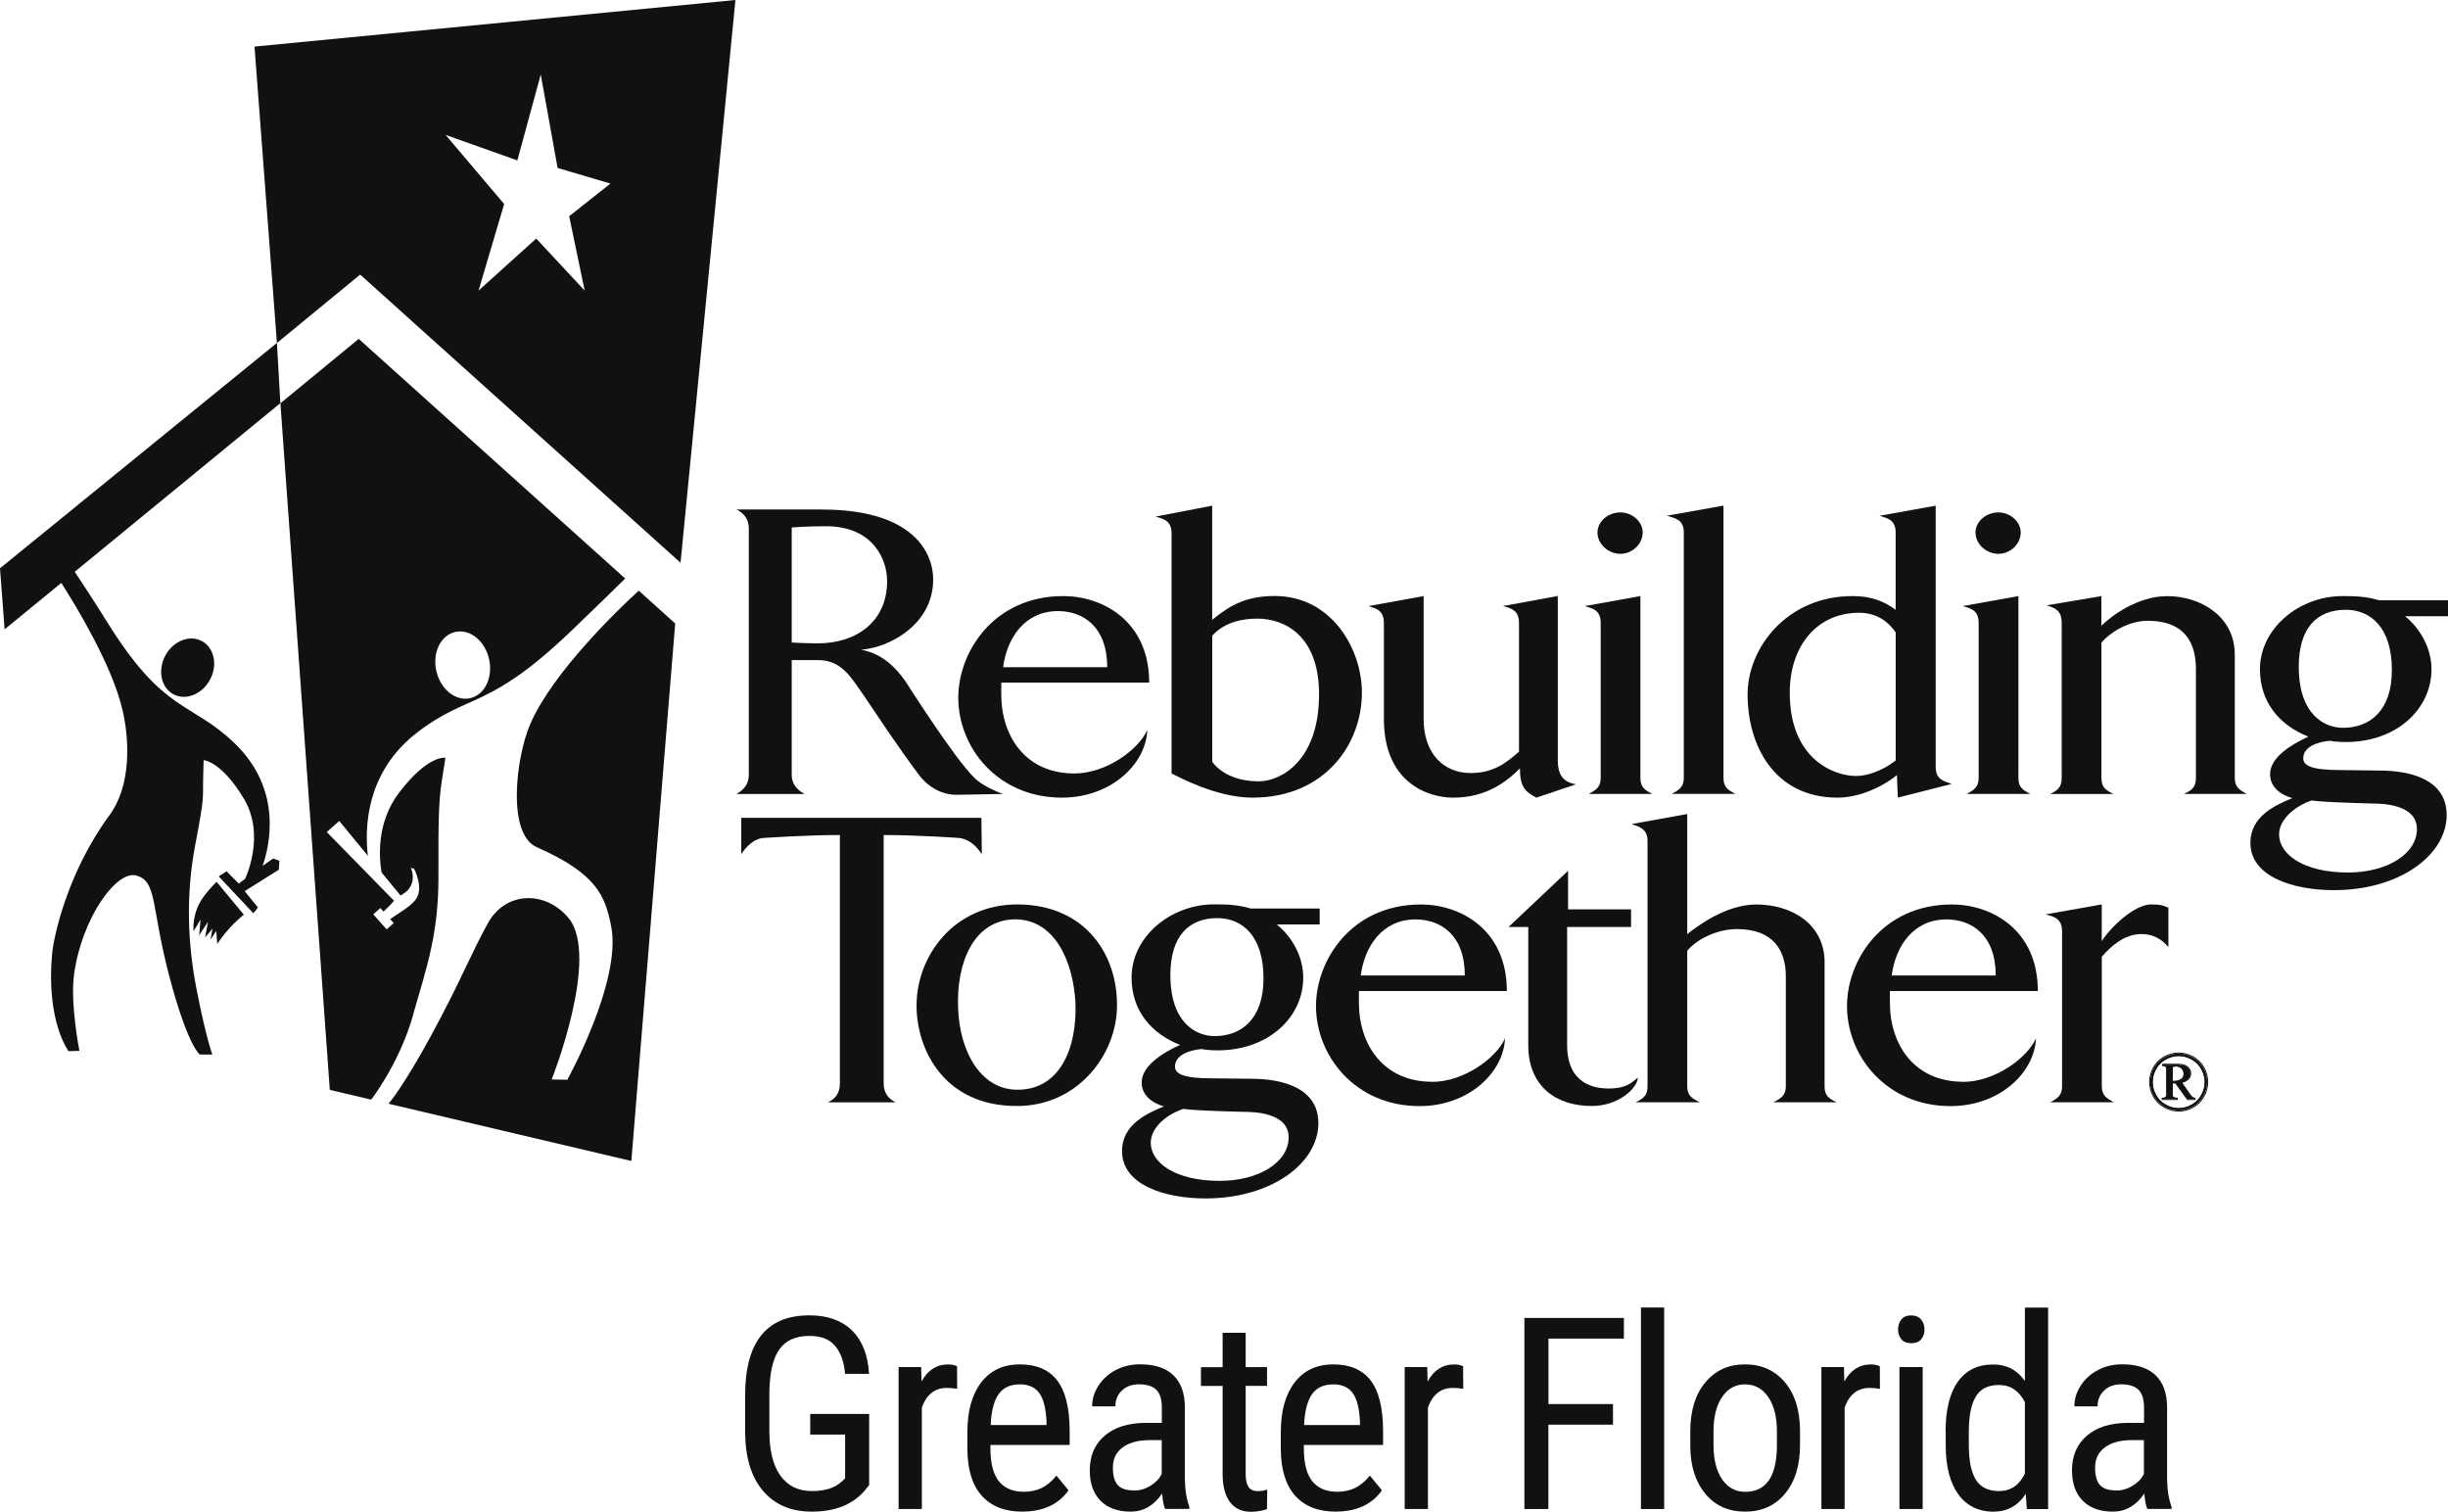 <svg xmlns="http://www.w3.org/2000/svg" id="Layer_2" data-name="Layer 2" viewBox="0 0 393.02 242.67"><defs><style>      .cls-1 {        fill: #111;      }    </style></defs><g id="Layer_1-2" data-name="Layer 1"><g><path class="cls-1" d="M26.36,105.62c-1.09,2.45-.29,5.12,1.79,5.98,2.08.86,4.66-.42,5.75-2.86,1.09-2.42.29-5.09-1.79-5.97-2.09-.86-4.65.41-5.75,2.84"></path><path class="cls-1" d="M66.31,162.93c2.27-7.87,4.09-13.06,4.08-22.14-.02-9.07.02-12.1.57-15.62l.55-3.53s-2.79-.51-7.46,5.64c-3.7,4.88-3.16,10.62-2.79,12.78l3.05,3.71c1.04-.68,1.18-.76,1.59-1.48.82-1.43.05-2.96.05-2.96l.53.14s1.56,2.93.37,4.77c-.83,1.28-2.9,2.36-4.21,3.31l.58.63-1.14,1.02-2.15-2.42,1.14-1.01.5.57s1.13-1.04,1.69-1.74l-10.8-11.03,2.01-1.77,4.59,5.58c-.53-4.49-.34-13.44,7.94-19.81,8.34-6.41,11.33-3.46,24.77-16.34,4.5-4.31,7.59-7.36,8.6-8.36-15.09-13.57-39.63-35.65-42.78-38.47-1.32,1.1-6.21,5.11-12.57,10.34l7.93,110.22,6.64,1.57h0s4.49-5.71,6.74-13.59M73.1,101.45c2.34-.53,4.77,1.43,5.42,4.36.66,2.94-.69,5.75-3.04,6.27-2.34.53-4.76-1.42-5.43-4.37-.66-2.94.7-5.74,3.05-6.26"></path><path class="cls-1" d="M108.39,100.08c-1.57-1.42-3.57-3.22-5.84-5.26-3,2.74-13.9,13.13-17.46,21.51-2.28,5.37-3.72,17.55,1.08,19.67,9.62,4.25,11,7.8,11.96,12.76,1.7,8.78-7.05,24.58-7.05,24.58l-2.51-.05s7.82-19.69,2.7-25.92c-3.68-4.44-10.1-4.33-12.95.85-2.72,4.97-3.9,8.16-7.53,15.06-4.85,9.28-7.53,12.85-8.41,13.91l38.98,9.19,7.04-86.28Z"></path><path class="cls-1" d="M42.16,139c1.06-3.01,3.36-12.18-4.55-19.73-6.99-6.7-11.21-4.66-20.3-19.24-2.26-3.62-4.17-6.52-5.31-8.24,9.58-7.85,23.3-19.09,33.01-27.07l-.55-9.67L0,91.23l.74,9.8s3.66-3,9.1-7.45c2.46,3.84,8.06,13.09,9.78,20.19,1.22,5.05,1.44,12.37-2.03,17.08-6.71,9.12-8.97,19.39-9.23,22.34-.98,10.77,2.64,15.56,2.64,15.56l1.75-.05s-1.52-7.66-.85-12.36c1.28-9.04,6.81-16.65,9.97-15.79,3.4.92,2.34,4.88,5.32,16.21,3,11.34,4.89,12.52,4.89,12.52l2.01.02s-1.09-2.96-2.61-10.9c-1.37-7.16-1.64-14.97-.12-22.84,1.51-7.89,1.18-7.23,1.25-10.39l.08-3.14s2.84.15,6.44,6.15c3.59,5.97.23,12.87.23,12.87l.09-.04-1.11.84-1.97-1.98-1.26.82,5.56,5.91.75-.91-2.14-2.63,5.48-3.44.1-1.43-1.01-.37-1.72,1.2Z"></path><path class="cls-1" d="M34.76,141.57c-.59.56-1.79,1.92-2.32,2.73-1.69,2.59-1.36,5.18-1.36,5.18l1.12-1.87-.23,2.53,1.43-2.16-.47,2.5,1.18-1.4-.3,1.74.91-1.36.16,2.08s1.31-2.1,3.43-3.99c.39-.35.58-.53.84-.71l-4.38-5.28Z"></path><path class="cls-1" d="M86.82,11.98l2.7,14.98,8.48,2.51-6.62,5.24,2.49,11.94-7.78-8.35-9.26,8.35,4.11-13.9-9.4-11.09,11.52,4.09,3.75-13.78ZM40.86,7.48l3.6,47.58,10.76-8.84,2.6-2.14,51.44,46.26L118.07,0,40.86,7.48Z"></path><path class="cls-1" d="M142.43,93.2c0,7.06-5.49,10.08-11.07,10.08-1.9,0-4.25-.13-4.25-.13v-18.47s2.19-.2,5.49-.2c7.76,0,9.82,5.57,9.82,8.72M132.02,81.79h-13.78c1.1.54,1.98,1.47,1.98,3.03v39.62c0,1.47-.88,2.42-1.98,3.02h10.92c-1.1-.6-2.05-1.55-2.05-3.02v-18.47h4.25c3.81,0,5.35,2.9,7.25,5.58,2.56,3.76,5.21,7.86,8.95,12.89,1.09,1.42,3.14,3.15,6,3.15l7.48-.13s-3.16-1.07-4.69-2.68c-3.22-3.16-11-15.44-11-15.44-1.09-1.48-3.15-4.3-7.1-5.04,4.54-.34,11.57-4.03,11.57-11.29,0-4.23-3.15-11.21-17.81-11.21"></path><path class="cls-1" d="M177.76,107.11h-16.71c.59-4.64,3.46-9.01,8.8-9.01,4.02,0,7.91,2.48,7.91,9.01M172.48,124.17c-7.78,0-11.73-5.91-11.73-12.71v-1.88h23.75c0-9.93-7.55-13.89-13.78-13.89-11.21,0-16.87,9-16.87,16.32,0,7.99,6.31,16.04,16.65,16.04,7.85,0,13.48-5.37,13.7-10.87-1.39,3.15-6.59,6.99-11.72,6.99"></path><path class="cls-1" d="M211.77,111.46c0,10.62-6.08,13.97-9.68,13.97-5.57,0-7.47-3.15-7.47-3.15v-20.22c1.97-2.21,4.91-2.75,7.25-2.75,4.18,0,9.9,2.55,9.9,12.15M185.52,82.93c1.17.33,2.57.6,2.57,2.68v38.56c.87.4,7.1,3.88,12.97,3.88,11.72,0,17.59-8.66,17.59-16.86,0-6.98-4.83-15.51-14-15.51-4.47,0-7.11,1.41-10.04,3.83v-18.33l-9.09,1.75Z"></path><path class="cls-1" d="M250.1,95.69v26.39c0,2.02.66,3.5,2.94,3.82l-6.38,2.15c-1.76-.94-2.64-1.67-2.64-4.7-2.2,2.22-5.5,4.7-10.7,4.7-4.33,0-11.14-2.62-11.14-12.62v-15.44c0-2.09-1.39-2.35-2.49-2.69l8.87-1.61v19.74c0,5.71,3.37,8.67,7.54,8.67,3.59,0,5.64-1.55,7.77-3.43v-20.69c0-2.09-1.39-2.35-2.57-2.69l8.8-1.61Z"></path><path class="cls-1" d="M260.14,82.26c1.9,0,3.59,1.47,3.59,3.22,0,1.88-1.69,3.43-3.59,3.43s-3.67-1.54-3.67-3.43c0-1.75,1.68-3.22,3.67-3.22M263.36,95.69v29.21c0,1.48.73,1.95,1.91,2.55h-10.19c1.1-.6,1.91-1.07,1.91-2.55v-24.91c0-2.09-1.39-2.35-2.57-2.69l8.94-1.61Z"></path><path class="cls-1" d="M276.7,81.18v43.71c0,1.48.73,1.95,1.9,2.55h-10.19c1.11-.6,1.92-1.07,1.92-2.55v-39.42c0-2.07-1.4-2.28-2.72-2.68l9.09-1.62Z"></path><path class="cls-1" d="M287.34,111.2c0-7.45,4.32-12.83,11.14-12.83,3,0,4.83,1.62,5.87,3.16v20.55c-1.18.94-3.75,2.49-6.39,2.49-3.44,0-10.62-2.62-10.62-13.37M301.77,82.8c1.18.39,2.57.6,2.57,2.68v12.42c-1.69-1.27-3.75-2.21-6.9-2.21-10.63,0-16.87,8.39-16.87,15.77,0,8.26,4.33,16.59,14.44,16.59,3.96,0,7.77-2.15,9.54-3.62l.14,3.62,8.65-2.2c-1.1-.42-2.57-.61-2.57-2.7v-41.97l-9.01,1.62Z"></path><path class="cls-1" d="M320.83,82.26c1.9,0,3.59,1.47,3.59,3.22,0,1.88-1.69,3.43-3.59,3.43s-3.67-1.54-3.67-3.43c0-1.75,1.69-3.22,3.67-3.22M324.05,95.69v29.21c0,1.48.73,1.95,1.9,2.55h-10.19c1.1-.6,1.91-1.07,1.91-2.55v-24.91c0-2.09-1.39-2.35-2.56-2.69l8.94-1.61Z"></path><path class="cls-1" d="M358.79,105.02v19.88c0,1.49.8,1.95,1.9,2.55h-10.04c1.24-.6,1.9-1.07,1.9-2.55v-17.46c0-3.69-1.32-7.78-7.77-7.78-3.07,0-6.01,1.88-7.4,3.49v21.76c0,1.49.73,1.95,1.91,2.55h-10.11c1.16-.6,1.82-1.07,1.82-2.55v-24.91c0-2.08-1.17-2.42-2.42-2.82l8.79-1.48v4.76c1.61-1.61,5.86-4.76,10.56-4.76,5.49,0,10.85,3.35,10.85,9.33"></path><path class="cls-1" d="M388.03,133.09c0,4.02-4.83,6.98-11.07,6.98-7.18,0-11.06-2.96-11.06-6.11,0-2.27,2.27-4.43,5.2-5.45,1.54.21,4.7.34,9.68.48,1.54,0,7.25.07,7.25,4.1M392.8,130.82c0-5.72-5.86-7.12-10.78-7.12l-6.38-.08c-4.54,0-5.86-.73-5.86-1.88,0-1.74,2.05-2.62,4.25-2.82.74.13,1.61.2,2.57.2,8.28,0,13.77-5.37,13.77-11.69,0-3.01-1.47-6.24-4.25-8.51h6.9v-2.56h-11.07c-2.05-.61-3.8-.67-5.86-.67-7.02,0-13.26,5.24-13.26,11.74,0,5.32,3.15,9.01,7.78,10.82-2.79,1.28-6.16,3.35-6.16,6.04,0,3.03,3.59,3.83,3.59,3.83-2.57,1.07-6.74,2.82-6.74,7.19,0,5.44,6.89,7.59,13.41,7.59,10.55,0,18.1-5.64,18.1-12.08M384.01,107.57c0,6.58-3.59,9.27-7.85,9.27-3,0-7.1-2.15-7.1-9.81,0-6.25,2.93-9.14,7.55-9.14,3.96,0,7.4,2.83,7.4,9.67"></path><path class="cls-1" d="M153.81,134.51s-6.59-.46-11.94-.46v39.89c0,1.48.73,2.42,1.91,3.02h-10.85c1.25-.6,1.91-1.54,1.91-3.02v-39.89c-5.49,0-12.02.46-12.02.46-1.76,0-3.15,1.55-3.81,2.62v-5.84h38.55l.07,5.84c-.73-1.07-1.91-2.48-3.81-2.62"></path><path class="cls-1" d="M172.66,160.97c.29,7.44-2.57,13.76-8.94,13.96-6.08.27-9.67-5.91-9.9-13.16-.29-7.12,2.42-13.91,8.87-14.18,6.52-.2,9.6,6.58,9.97,13.37M147.15,161.43c0,7.13,4.48,16.12,16.05,16.12,9.75.07,16.13-8.2,16.13-16.12.08-7.99-4.91-16.19-15.98-16.24-10.19,0-16.2,8.26-16.2,16.24"></path><path class="cls-1" d="M206.89,182.59c0,4.02-4.84,6.98-11.07,6.98-7.19,0-11.07-2.96-11.07-6.11,0-2.29,2.27-4.44,5.21-5.44,1.53.21,4.69.34,9.67.47,1.54,0,7.26.07,7.26,4.1M211.66,180.3c0-5.71-5.86-7.12-10.78-7.12l-6.38-.07c-4.54,0-5.86-.74-5.86-1.88,0-1.75,2.05-2.62,4.25-2.82.73.14,1.61.21,2.56.21,8.28,0,13.78-5.38,13.78-11.68,0-3.03-1.46-6.25-4.25-8.54h6.89v-2.55h-11.06c-2.05-.61-3.82-.67-5.87-.67-7.04,0-13.27,5.23-13.27,11.75,0,5.3,3.15,9,7.78,10.81-2.79,1.27-6.16,3.36-6.16,6.04,0,3.02,3.58,3.83,3.58,3.83-2.56,1.08-6.73,2.82-6.73,7.18,0,5.45,6.88,7.6,13.41,7.6,10.55,0,18.11-5.64,18.11-12.09M202.85,157.06c0,6.58-3.59,9.27-7.84,9.27-3,0-7.11-2.14-7.11-9.8,0-6.24,2.94-9.14,7.55-9.14,3.96,0,7.4,2.82,7.4,9.67"></path><path class="cls-1" d="M235.17,156.6h-16.7c.59-4.63,3.44-9,8.79-9,4.03,0,7.91,2.48,7.91,9M229.91,173.66c-7.77,0-11.74-5.91-11.74-12.68v-1.89h23.75c0-9.94-7.55-13.89-13.78-13.89-11.21,0-16.86,8.99-16.86,16.31,0,8,6.3,16.06,16.63,16.06,7.85,0,13.48-5.36,13.72-10.88-1.4,3.16-6.6,6.99-11.73,6.99"></path><path class="cls-1" d="M251.75,139.8v6.18h10.11v2.83h-10.26v18.94c0,6.31,4.4,6.99,6.66,6.99,2.93,0,3.67-.95,4.69-1.75-.07,1.75-3.14,4.56-7.4,4.56-5.86,0-10.19-3.29-10.19-9.74v-19h-3.16l9.54-9.01Z"></path><path class="cls-1" d="M292.93,154.52v19.88c0,1.47.66,1.94,1.92,2.55h-10.13c1.18-.61,1.99-1.08,1.99-2.55v-17.66c0-3.96-1.83-7.59-7.85-7.59-3.29,0-6.59,1.74-7.98,3.49v21.76c0,1.47.73,1.94,2.05,2.55h-10.33c1.24-.61,1.91-1.08,1.91-2.55v-39.42c0-1.95-1.4-2.29-2.57-2.69l8.94-1.61v19.28c1.61-1.28,6.23-4.76,11.07-4.76,5.72,0,10.99,3.15,10.99,9.33"></path><path class="cls-1" d="M320.42,156.6h-16.71c.59-4.63,3.44-9,8.78-9,4.04,0,7.92,2.48,7.92,9M315.15,173.66c-7.77,0-11.73-5.91-11.73-12.68v-1.89h23.75c0-9.94-7.55-13.89-13.78-13.89-11.22,0-16.86,8.99-16.86,16.31,0,8,6.29,16.06,16.63,16.06,7.85,0,13.49-5.36,13.71-10.88-1.4,3.16-6.6,6.99-11.73,6.99"></path><path class="cls-1" d="M337.43,145.19v5.9c1.54-2.42,5.35-5.9,7.92-5.9,1.75,0,1.89.2,2.78.52v6.32c-1.1-1.27-2.42-2.08-4.32-2.08-2.79,0-4.98,2.02-6.37,3.64v20.81c0,1.47.81,1.94,1.91,2.55h-10.19c1.16-.61,1.9-1.08,1.9-2.55v-24.92c0-2.08-1.4-2.35-2.64-2.69l9.03-1.6Z"></path><path class="cls-1" d="M349.78,169.13c.77,0,1.52.2,2.25.6.72.4,1.31.95,1.71,1.68.41.73.61,1.5.61,2.29s-.2,1.56-.61,2.28c-.4.72-.96,1.28-1.69,1.68-.73.41-1.5.61-2.28.61s-1.55-.19-2.27-.61c-.72-.4-1.28-.96-1.69-1.68-.4-.72-.61-1.49-.61-2.28s.21-1.56.61-2.29c.4-.73.99-1.29,1.71-1.68.72-.39,1.48-.6,2.24-.6M349.78,169.53c-.69,0-1.38.18-2.05.55-.67.36-1.18.88-1.56,1.54-.38.67-.56,1.37-.56,2.09s.19,1.41.55,2.07c.38.67.88,1.18,1.55,1.55.65.37,1.35.56,2.07.56s1.41-.19,2.07-.56c.67-.37,1.18-.88,1.55-1.55.37-.66.55-1.35.55-2.07s-.18-1.42-.57-2.09c-.37-.65-.88-1.18-1.56-1.54-.66-.36-1.34-.55-2.05-.55M347.26,170.91h2.49c.61,0,1.09.14,1.42.42.33.28.49.62.49,1.02,0,.33-.11.61-.34.86-.22.25-.58.44-1.09.57l1.34,1.91c.16.23.3.38.44.46.08.05.19.09.34.1v.21h-1.18l-1.89-2.6h-.49v1.99c.03.13.08.24.19.3.1.06.29.1.57.1v.21h-2.37v-.21c.21,0,.36-.03.44-.07.09-.04.15-.12.19-.22.03-.06.04-.26.04-.59v-3.37c0-.32,0-.5-.02-.56-.03-.1-.09-.17-.16-.23-.08-.05-.22-.08-.41-.08v-.22ZM348.78,173.59c.51,0,.88-.04,1.1-.15.24-.1.42-.23.55-.41.12-.19.18-.39.18-.61,0-.35-.12-.64-.36-.88-.24-.22-.55-.35-.92-.35-.16,0-.35.04-.54.1v2.3Z"></path><path class="cls-1" d="M349.78,178.44c-.83,0-1.62-.21-2.36-.63-.74-.41-1.33-1-1.75-1.74-.42-.76-.63-1.55-.63-2.36s.21-1.61.64-2.38c.41-.74,1-1.33,1.77-1.75,1.51-.82,3.13-.82,4.66,0,.77.42,1.37,1.01,1.78,1.75.42.76.63,1.56.63,2.38s-.21,1.62-.63,2.36c-.41.75-1,1.33-1.75,1.75-.74.42-1.54.63-2.36.63ZM349.78,169.11c-.76,0-1.52.2-2.25.6-.74.41-1.32.98-1.71,1.69-.41.74-.62,1.52-.62,2.3s.21,1.56.61,2.29c.4.72.97,1.29,1.69,1.69.72.41,1.47.61,2.28.61s1.57-.21,2.29-.61c.73-.4,1.29-.97,1.69-1.69.41-.72.61-1.49.61-2.29s-.21-1.57-.62-2.3c-.39-.71-.97-1.28-1.72-1.69-.74-.4-1.5-.6-2.26-.6ZM349.78,178.05c-.74,0-1.46-.19-2.15-.58-.69-.38-1.21-.91-1.61-1.61-.38-.68-.57-1.41-.57-2.15s.2-1.49.58-2.17c.39-.69.94-1.23,1.62-1.59,1.38-.75,2.89-.75,4.26,0,.69.36,1.23.9,1.62,1.59.39.69.59,1.42.59,2.17s-.19,1.47-.58,2.15c-.39.7-.92,1.23-1.61,1.61-.7.39-1.4.58-2.15.58ZM349.78,169.52c-.7,0-1.39.18-2.06.55-.66.35-1.18.87-1.56,1.54-.37.66-.56,1.37-.56,2.1s.19,1.42.55,2.08c.38.68.89,1.18,1.55,1.56.66.37,1.36.56,2.08.56s1.4-.18,2.08-.56c.67-.37,1.18-.88,1.56-1.56.37-.65.56-1.35.56-2.08s-.19-1.44-.57-2.1c-.37-.67-.9-1.19-1.56-1.54-.66-.36-1.35-.55-2.06-.55ZM352.48,176.59h-1.32l-1.92-2.66h-.39v1.96c.03.12.08.2.15.24.06.04.2.09.55.09h.08v.37h-2.57v-.37h.08c.22,0,.36-.03.42-.06.07-.04.12-.1.15-.18.01-.03.04-.13.04-.58v-3.44c0-.29,0-.5-.02-.55-.02-.07-.07-.13-.14-.2-.07-.04-.2-.06-.37-.06h-.08v-.38h2.62c.65,0,1.15.15,1.5.45.35.3.53.67.53,1.1,0,.36-.12.66-.37.93-.21.24-.56.44-1.05.58l1.31,1.87c.16.23.3.38.43.45.08.05.18.08.31.09h.07v.37ZM351.23,176.44h1.1v-.07c-.13-.02-.23-.05-.31-.11-.15-.08-.3-.25-.47-.49l-1.43-2.04.1-.03c.51-.13.87-.32,1.08-.56.22-.24.33-.51.33-.83,0-.39-.16-.71-.48-.98-.32-.27-.79-.41-1.4-.41h-2.47v.08c.16,0,.29.04.38.09.11.09.17.18.2.28.02.07.02.22.02.59v3.44c0,.46-.03.58-.05.63-.04.11-.12.21-.22.26-.09.05-.23.07-.41.08v.07h2.27v-.07c-.26,0-.44-.04-.55-.11-.15-.08-.2-.24-.22-.35v-2.13s.62,0,.62,0l1.92,2.66ZM348.76,173.66h-.08v-2.48l.05-.02c.21-.07.41-.11.58-.11.39,0,.73.13,1,.38.26.25.4.57.4.96,0,.25-.06.47-.2.67-.13.19-.33.34-.59.44-.23.11-.6.16-1.16.16ZM348.84,171.29v2.22c.49,0,.82-.05,1.02-.15.24-.1.42-.23.53-.39.11-.17.17-.36.17-.58,0-.34-.12-.63-.35-.85-.24-.22-.54-.33-.89-.33-.14,0-.3.03-.48.08Z"></path><g><path class="cls-1" d="M139.51,238.44l-.67.84c-1.94,2.26-4.77,3.39-8.51,3.39-3.31,0-5.92-1.1-7.8-3.3-1.89-2.2-2.85-5.3-2.9-9.32v-6.02c0-4.3.86-7.52,2.58-9.66,1.72-2.14,4.29-3.21,7.72-3.21,2.92,0,5.21.81,6.86,2.43,1.65,1.62,2.56,3.94,2.73,6.96h-3.85c-.15-1.91-.68-3.4-1.59-4.48s-2.28-1.61-4.12-1.61c-2.2,0-3.82.72-4.84,2.16-1.02,1.44-1.56,3.74-1.6,6.9v6.26c0,3.09.59,5.46,1.77,7.11,1.18,1.65,2.87,2.48,5.08,2.48,2.08,0,3.66-.5,4.74-1.51l.57-.52v-7.04h-5.6v-3.31h9.46v11.46Z"></path><path class="cls-1" d="M153.69,222.96c-.52-.1-1.08-.15-1.69-.15-1.91,0-3.24,1.05-4,3.14v16.3h-3.73v-22.79h3.62l.06,2.32c1-1.83,2.41-2.74,4.23-2.74.59,0,1.08.1,1.47.29l.02,3.62Z"></path><path class="cls-1" d="M164.16,242.67c-2.84,0-5.01-.85-6.53-2.54-1.52-1.69-2.29-4.17-2.32-7.45v-2.76c0-3.4.74-6.06,2.22-7.99,1.48-1.93,3.55-2.9,6.2-2.9s4.66.85,5.98,2.55c1.32,1.7,1.99,4.35,2.02,7.94v2.44h-12.72v.53c0,2.44.46,4.22,1.38,5.33.92,1.11,2.24,1.66,3.97,1.66,1.1,0,2.06-.21,2.9-.62.84-.41,1.62-1.07,2.35-1.97l1.94,2.36c-1.61,2.27-4.08,3.41-7.39,3.41ZM163.74,222.24c-1.54,0-2.69.53-3.43,1.59-.74,1.06-1.17,2.71-1.26,4.94h8.97v-.51c-.1-2.16-.49-3.71-1.17-4.63-.68-.93-1.72-1.39-3.11-1.39Z"></path><path class="cls-1" d="M187.06,242.25c-.22-.49-.39-1.32-.48-2.49-1.32,1.94-3,2.91-5.05,2.91s-3.68-.58-4.83-1.74c-1.16-1.16-1.74-2.79-1.74-4.9,0-2.32.79-4.16,2.36-5.52,1.57-1.36,3.73-2.06,6.47-2.09h2.74v-2.42c0-1.36-.3-2.33-.91-2.91-.6-.58-1.52-.86-2.76-.86-1.12,0-2.04.33-2.74,1-.7.67-1.05,1.51-1.05,2.54h-3.73c0-1.17.34-2.28,1.03-3.34.69-1.06,1.61-1.89,2.78-2.5,1.17-.6,2.46-.91,3.9-.91,2.33,0,4.1.58,5.32,1.74,1.21,1.16,1.84,2.85,1.86,5.07v11.5c.01,1.76.25,3.28.72,4.57v.34h-3.88ZM182.09,239.28c.91,0,1.78-.25,2.61-.76.83-.51,1.43-1.14,1.81-1.9v-5.43h-2.11c-1.77.03-3.17.42-4.19,1.19-1.03.77-1.54,1.84-1.54,3.21,0,1.29.26,2.23.78,2.81.52.58,1.4.87,2.63.87Z"></path><path class="cls-1" d="M199.99,213.95v5.52h3.43v3.01h-3.43v14.15c0,.9.15,1.58.44,2.05.29.46.8.7,1.52.7.49,0,.99-.08,1.5-.25l-.04,3.14c-.84.28-1.71.42-2.59.42-1.47,0-2.6-.53-3.37-1.58-.77-1.05-1.16-2.54-1.16-4.47v-14.15h-3.48v-3.01h3.48v-5.52h3.71Z"></path><path class="cls-1" d="M214.48,242.67c-2.84,0-5.01-.85-6.53-2.54-1.52-1.69-2.29-4.17-2.32-7.45v-2.76c0-3.4.74-6.06,2.22-7.99,1.48-1.93,3.55-2.9,6.2-2.9s4.66.85,5.98,2.55c1.32,1.7,1.99,4.35,2.02,7.94v2.44h-12.72v.53c0,2.44.46,4.22,1.38,5.33.92,1.11,2.24,1.66,3.97,1.66,1.09,0,2.06-.21,2.9-.62.84-.41,1.62-1.07,2.35-1.97l1.94,2.36c-1.61,2.27-4.08,3.41-7.39,3.41ZM214.06,222.24c-1.54,0-2.69.53-3.43,1.59-.74,1.06-1.17,2.71-1.26,4.94h8.97v-.51c-.1-2.16-.49-3.71-1.17-4.63-.68-.93-1.72-1.39-3.11-1.39Z"></path><path class="cls-1" d="M234.93,222.96c-.52-.1-1.08-.15-1.68-.15-1.91,0-3.24,1.05-4,3.14v16.3h-3.73v-22.79h3.62l.06,2.32c1-1.83,2.41-2.74,4.23-2.74.59,0,1.08.1,1.47.29l.02,3.62Z"></path><path class="cls-1" d="M258.95,228.71h-10.36v13.54h-3.85v-30.67h15.97v3.31h-12.11v10.51h10.36v3.31Z"></path><path class="cls-1" d="M267.18,242.25h-3.73v-32.35h3.73v32.35Z"></path><path class="cls-1" d="M271.37,229.8c0-3.31.8-5.94,2.41-7.87,1.61-1.93,3.73-2.9,6.37-2.9s4.76.94,6.37,2.82c1.61,1.88,2.43,4.44,2.47,7.69v2.4c0,3.3-.8,5.91-2.4,7.84-1.6,1.92-3.74,2.89-6.4,2.89s-4.76-.93-6.35-2.8c-1.59-1.87-2.42-4.39-2.47-7.58v-2.49ZM275.1,231.95c0,2.35.46,4.19,1.38,5.53.92,1.34,2.16,2.01,3.72,2.01,3.29,0,4.98-2.37,5.08-7.12v-2.57c0-2.33-.46-4.17-1.39-5.53-.93-1.35-2.17-2.03-3.73-2.03s-2.76.68-3.68,2.03-1.38,3.19-1.38,5.51v2.17Z"></path><path class="cls-1" d="M301.83,222.96c-.52-.1-1.08-.15-1.68-.15-1.91,0-3.24,1.05-4,3.14v16.3h-3.73v-22.79h3.62l.06,2.32c1-1.83,2.41-2.74,4.23-2.74.59,0,1.08.1,1.47.29l.02,3.62Z"></path><path class="cls-1" d="M308.97,213.42c0,.63-.18,1.16-.53,1.58-.35.42-.88.63-1.6.63s-1.23-.21-1.58-.63-.53-.95-.53-1.58.18-1.17.53-1.6c.35-.44.88-.65,1.58-.65s1.23.22,1.59.66c.36.44.54.97.54,1.59ZM308.68,242.25h-3.73v-22.79h3.73v22.79Z"></path><path class="cls-1" d="M312.36,229.83c0-3.51.66-6.18,1.97-8.02,1.31-1.84,3.2-2.76,5.66-2.76,2.18,0,3.88.88,5.1,2.65v-11.79h3.73v32.35h-3.41l-.19-2.44c-1.22,1.91-2.97,2.86-5.24,2.86s-4.21-.92-5.55-2.75c-1.34-1.83-2.03-4.42-2.05-7.76v-2.34ZM316.09,231.94c0,2.55.38,4.43,1.14,5.63.76,1.2,1.99,1.8,3.71,1.8,1.85,0,3.24-.93,4.15-2.8v-11.49c-.96-1.82-2.33-2.74-4.13-2.74s-2.95.6-3.71,1.8c-.76,1.2-1.14,3.04-1.16,5.52v2.27Z"></path><path class="cls-1" d="M344.75,242.25c-.22-.49-.39-1.32-.48-2.49-1.32,1.94-3,2.91-5.05,2.91s-3.68-.58-4.83-1.74c-1.16-1.16-1.74-2.79-1.74-4.9,0-2.32.79-4.16,2.36-5.52,1.57-1.36,3.73-2.06,6.47-2.09h2.74v-2.42c0-1.36-.3-2.33-.91-2.91-.6-.58-1.52-.86-2.76-.86-1.12,0-2.04.33-2.74,1s-1.05,1.51-1.05,2.54h-3.73c0-1.17.34-2.28,1.03-3.34s1.61-1.89,2.78-2.5,2.46-.91,3.9-.91c2.33,0,4.1.58,5.32,1.74,1.21,1.16,1.84,2.85,1.86,5.07v11.5c.01,1.76.25,3.28.72,4.57v.34h-3.88ZM339.78,239.28c.91,0,1.78-.25,2.61-.76.83-.51,1.43-1.14,1.81-1.9v-5.43h-2.11c-1.77.03-3.17.42-4.19,1.19-1.02.77-1.54,1.84-1.54,3.21,0,1.29.26,2.23.78,2.81.52.58,1.4.87,2.63.87Z"></path></g></g></g></svg>